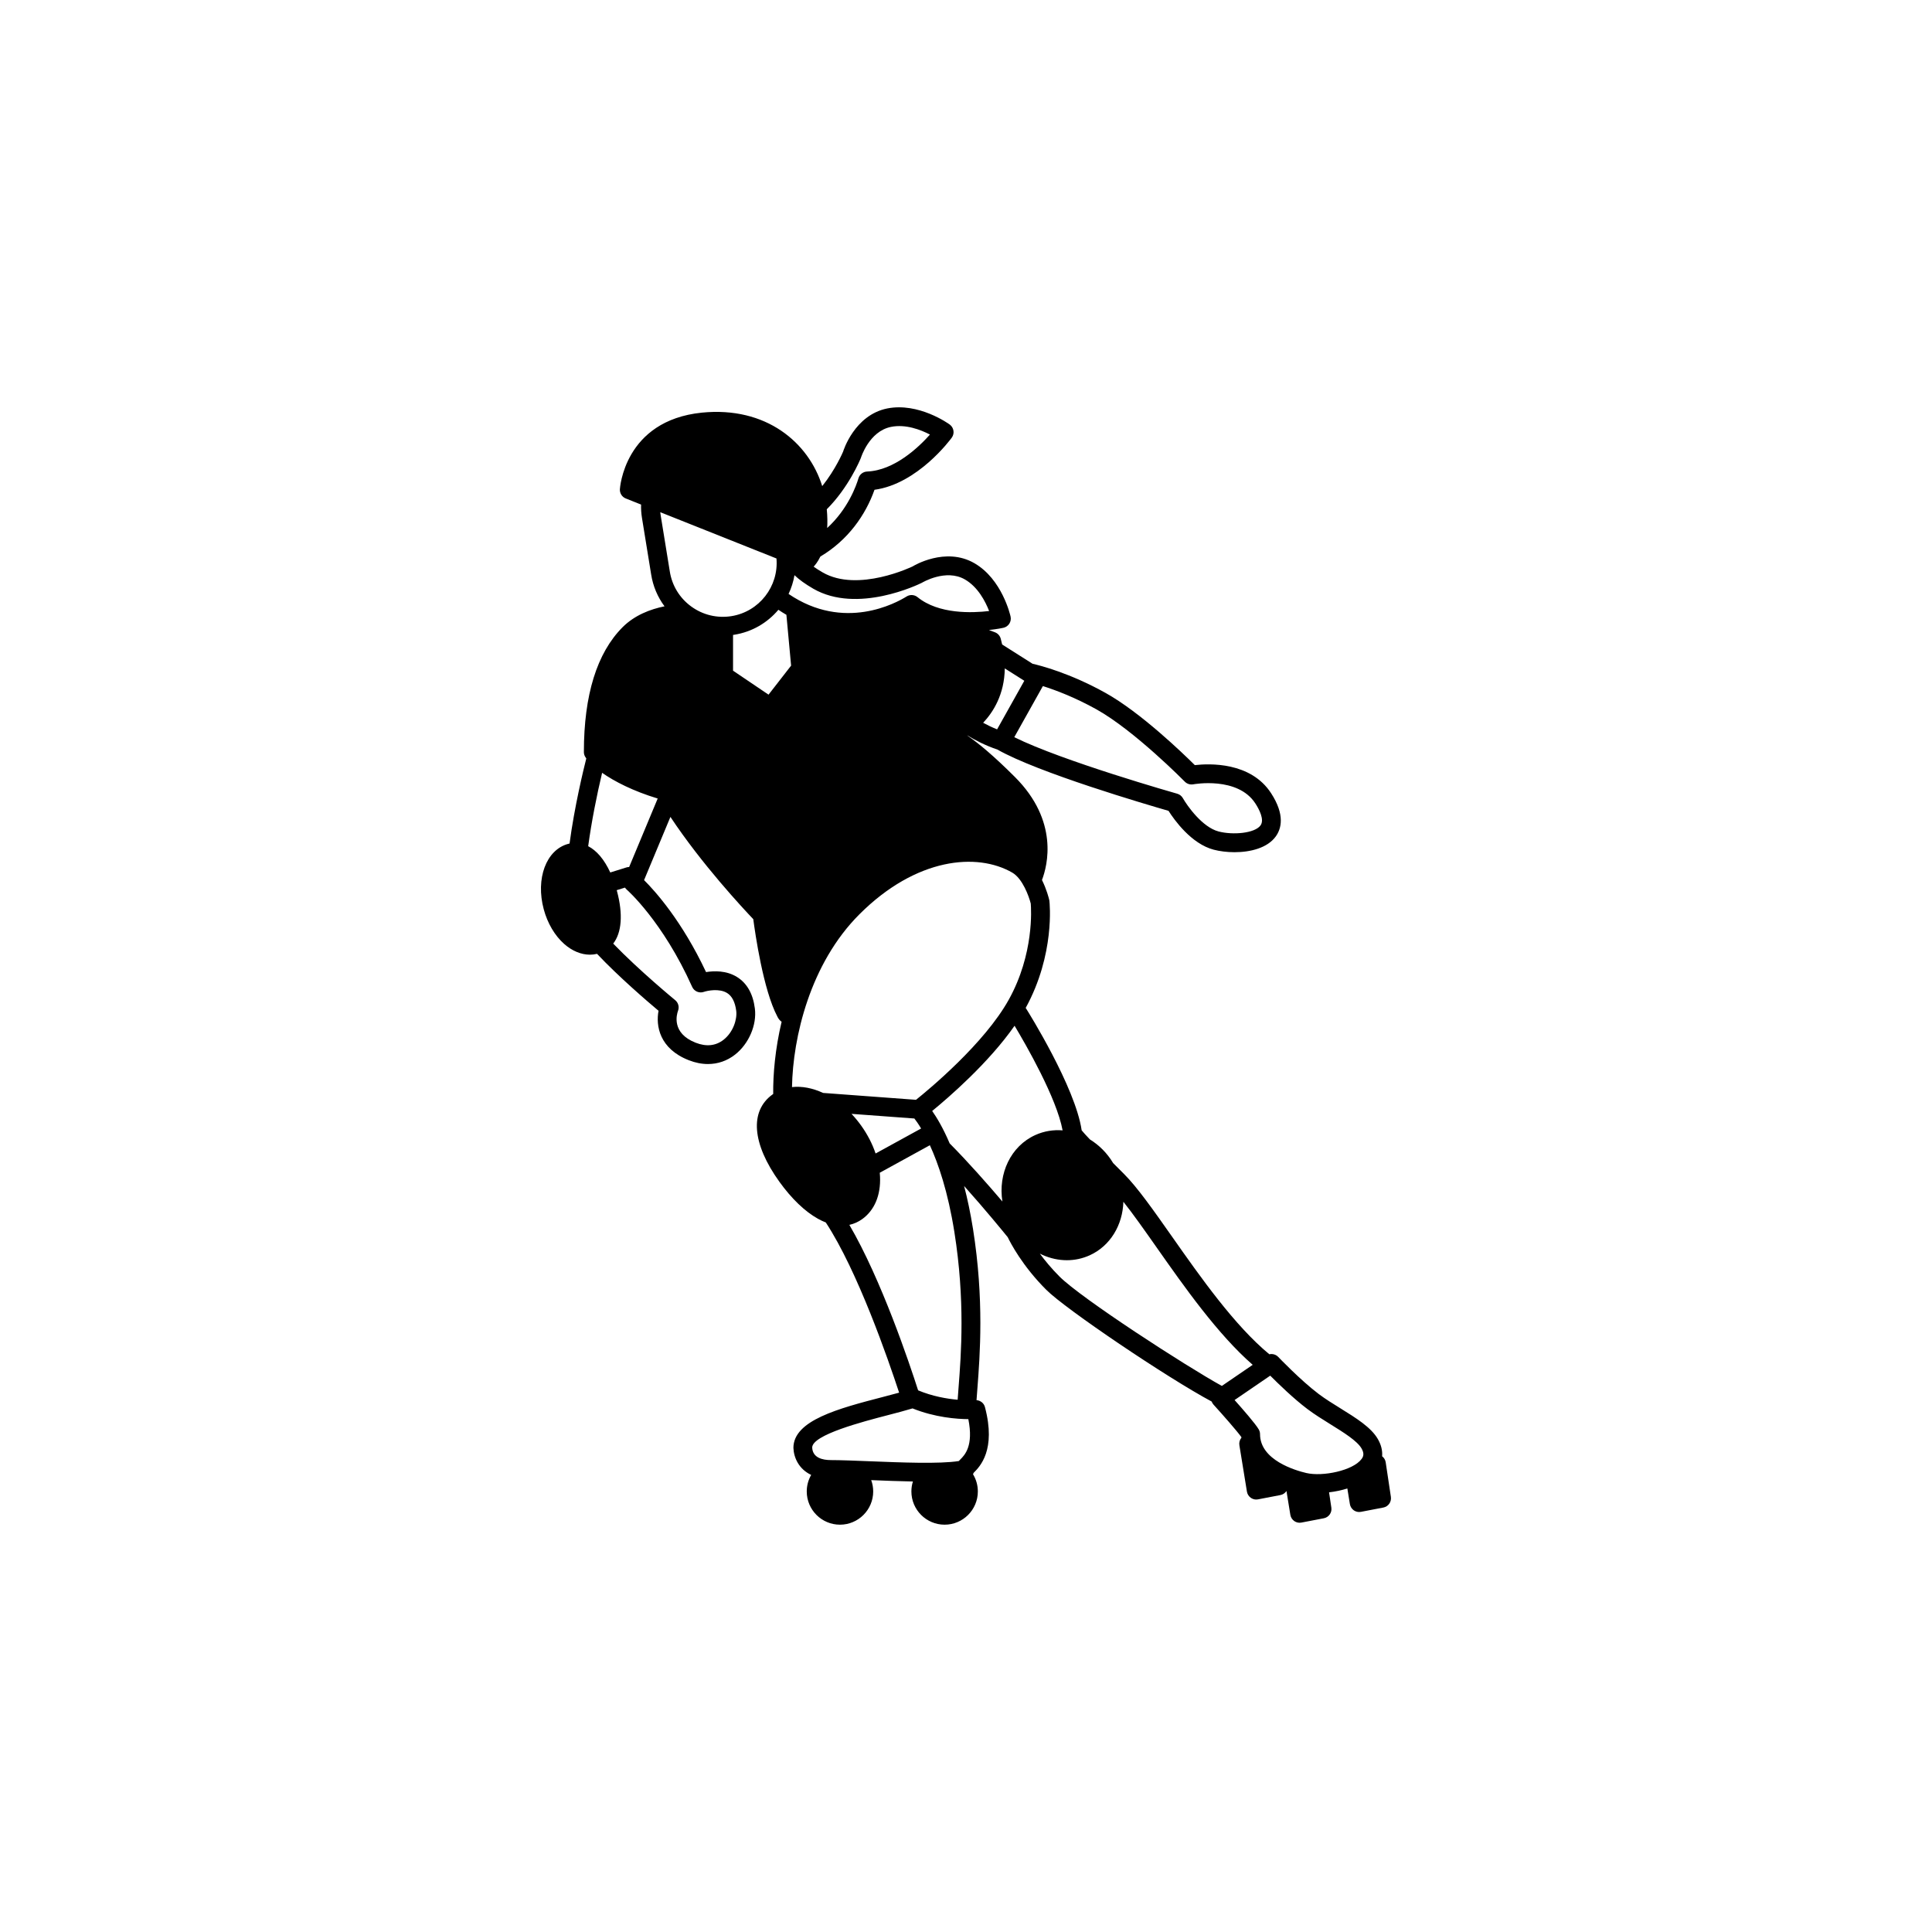 <?xml version="1.0" encoding="UTF-8"?>
<!-- Uploaded to: ICON Repo, www.svgrepo.com, Generator: ICON Repo Mixer Tools -->
<svg fill="#000000" width="800px" height="800px" version="1.1" viewBox="144 144 512 512" xmlns="http://www.w3.org/2000/svg">
 <path d="m512.6 540.7-1.375-9.168c-0.094-0.645-0.438-1.219-0.949-1.605 0.125-1.492-0.25-3.039-1.129-4.559-1.789-3.102-5.746-5.559-9.938-8.156-1.977-1.223-3.984-2.469-5.731-3.781-4.805-3.621-10.664-9.762-10.727-9.828-0.625-0.648-1.531-0.898-2.363-0.707-9.191-7.566-18.309-20.535-25.723-31.09-4.953-7.047-9.227-13.129-12.781-16.688-0.969-0.969-1.941-1.945-2.894-2.898-1.582-2.641-3.711-4.754-6.137-6.246-1.008-1.051-1.777-1.895-2.199-2.426-1.672-11.422-14.156-31.375-14.691-32.219-0.043-0.074-0.094-0.145-0.148-0.211 7.797-14.203 6.356-27.809 6.285-28.383-0.012-0.094-0.023-0.191-0.051-0.285-0.105-0.449-0.672-2.734-1.914-5.242 1.473-3.859 4.5-15.625-7.152-27.277-5.68-5.68-9.754-9.039-12.637-11.004 0.016-0.004 0.031-0.016 0.039-0.02 2.031 1.246 4.731 2.648 7.957 3.742 10.766 6.137 39.617 14.586 45.328 16.23 1.52 2.391 6.039 8.746 11.977 10.297 1.566 0.41 3.496 0.664 5.508 0.664 4.195 0 8.719-1.105 10.934-4.172 1.492-2.066 2.484-5.723-1.23-11.453-5.406-8.344-16.367-7.891-20.219-7.453-3.231-3.207-14.402-13.973-23.652-19.129-9.457-5.277-17.355-7.281-19.348-7.731l-8.055-5.102c-0.113-0.508-0.238-1.027-0.383-1.555-0.211-0.77-0.77-1.391-1.512-1.676-0.141-0.055-0.703-0.27-1.602-0.609 2.191-0.234 3.637-0.543 3.832-0.59 1.344-0.301 2.191-1.625 1.895-2.973-0.09-0.402-2.254-9.91-9.602-14.152-7.684-4.43-16.184 0.738-16.32 0.844-0.141 0.07-14.52 7.019-23.879 1.605-0.961-0.555-1.746-1.062-2.391-1.527 0.363-0.375 1.082-1.227 1.789-2.684 7.328-4.336 12.008-11.062 14.34-17.688 11.434-1.555 20.094-13.285 20.477-13.809 0.809-1.113 0.562-2.668-0.543-3.481-0.328-0.246-8.266-5.918-16.566-4.262-8.699 1.762-11.641 11.262-11.684 11.434-0.035 0.086-1.98 4.707-5.535 9.148-3.598-11.539-14.844-21.18-31.906-19.473-20.609 2.106-21.707 20.133-21.719 20.312-0.051 1.062 0.578 2.047 1.566 2.434l4.051 1.617c-0.031 1.164 0.043 2.34 0.234 3.516l2.434 14.98c0.488 3.121 1.711 6.004 3.547 8.469-3.762 0.762-7.922 2.344-11.109 5.527-6.801 6.824-10.262 17.957-10.262 33.086 0 0.438 0.113 0.867 0.336 1.246 0.086 0.145 0.184 0.301 0.301 0.457-0.742 2.938-3.129 12.727-4.434 22.547-0.125 0.023-0.246 0.055-0.367 0.09-5.828 1.578-8.668 9.199-6.469 17.355 1.004 3.707 2.922 6.965 5.414 9.168 2.102 1.859 4.5 2.844 6.828 2.844 0.633 0 1.262-0.074 1.875-0.223 5.836 6.172 13.348 12.609 16.301 15.09-0.754 3.945 0.215 10.047 8.012 13.098 1.727 0.68 3.434 1.012 5.082 1.012 2.598 0 5.055-0.832 7.168-2.481 3.652-2.844 5.82-7.871 5.266-12.23-0.492-3.902-2.09-6.715-4.742-8.359-2.805-1.742-6.066-1.637-8.195-1.297-6.398-13.594-13.512-21.48-16.426-24.371l6.984-16.754c8.305 12.539 19.285 24.297 21.957 27.098 0.492 3.742 2.652 18.75 6.359 25.766 0.258 0.582 0.688 1.133 1.152 1.426-1.711 7.203-2.285 13.934-2.231 19.145-0.059 0.039-0.113 0.078-0.176 0.121-6.121 4.406-5.438 13.062 1.832 23.16 3.227 4.484 6.766 7.871 10.227 9.797 0.688 0.383 1.375 0.703 2.055 0.969 8.461 12.879 16.539 36.305 19.434 45.102-1.363 0.375-2.844 0.762-4.383 1.164-11.621 3.023-23.633 6.156-23.633 13.473 0.109 2.66 1.465 5.625 4.707 7.164-0.742 1.293-1.172 2.789-1.172 4.383 0 4.856 3.949 8.805 8.805 8.805s8.805-3.949 8.805-8.805c0-1.051-0.184-2.066-0.527-3.004 3.641 0.148 7.449 0.301 11.051 0.363-0.266 0.832-0.402 1.723-0.402 2.641 0 4.856 3.949 8.805 8.805 8.805 4.856 0 8.805-3.949 8.805-8.805 0-1.676-0.469-3.242-1.285-4.574 0.043-0.078 0.09-0.164 0.129-0.25 0.02-0.039 0.035-0.086 0.051-0.125h0.004c1.641-1.645 5.996-6.027 2.984-17.41-0.273-1.043-1.168-1.742-2.231-1.84 0.066-0.941 0.145-1.984 0.234-3.129 0.672-8.793 1.805-23.508-1.164-42.23-0.68-4.269-1.488-8.055-2.363-11.402 5.652 6.316 10.559 12.336 11.562 13.574 0.699 1.457 3.859 7.598 10.211 13.941 5.137 5.137 31.906 23.215 43.832 29.613 0.109 0.293 0.273 0.574 0.488 0.812 2.516 2.762 6.184 6.949 7.383 8.602 0.004 0.059 0.012 0.121 0.016 0.18-0.438 0.535-0.66 1.246-0.539 1.98l2 12.301c0.109 0.668 0.484 1.258 1.039 1.645 0.418 0.293 0.922 0.449 1.426 0.449 0.156 0 0.312-0.016 0.469-0.043l5.941-1.141c0.684-0.129 1.246-0.535 1.605-1.074l1.027 6.316c0.109 0.664 0.484 1.258 1.031 1.645 0.426 0.293 0.922 0.449 1.43 0.449 0.156 0 0.312-0.016 0.469-0.043l5.941-1.141c1.312-0.254 2.195-1.496 1.996-2.816l-0.609-4.059c1.633-0.191 3.281-0.527 4.848-1.02l0.672 4.141c0.109 0.664 0.484 1.258 1.031 1.645 0.426 0.293 0.922 0.449 1.43 0.449 0.156 0 0.312-0.016 0.469-0.043l5.941-1.141c1.309-0.25 2.188-1.492 1.992-2.816zm-148.41-9.762c-2.195 0-4.832-0.594-4.949-3.328 0-3.363 13.441-6.863 19.906-8.543 2.453-0.637 4.758-1.242 6.684-1.824 5.992 2.41 11.766 2.824 14.789 2.844 1.426 7.125-0.953 9.512-2.144 10.703-0.105 0.105-0.238 0.238-0.383 0.402-5.102 0.805-15.289 0.383-23.59 0.055-3.996-0.156-7.652-0.309-10.312-0.309zm33.848-19.383c-0.094 1.242-0.18 2.371-0.25 3.391-2.84-0.25-6.648-0.895-10.48-2.492-2.289-7.144-9.73-29.332-18.219-43.852 1.211-0.266 2.356-0.773 3.406-1.527 3.254-2.34 4.93-6.324 4.723-11.223-0.016-0.355-0.043-0.707-0.074-1.062l13.277-7.293c2.238 4.863 4.793 12.281 6.496 22.996 2.887 18.141 1.785 32.492 1.121 41.062zm-61.355-104.4c1.312 0.812 2.129 2.41 2.426 4.742 0.281 2.227-0.809 5.672-3.383 7.672-2.07 1.605-4.555 1.859-7.367 0.762-6.469-2.535-5.027-7.496-4.68-8.449 0.391-1.004 0.09-2.144-0.742-2.828-0.129-0.105-9.469-7.781-16.426-14.988 2.25-2.918 2.644-7.793 0.984-13.957-0.02-0.07-0.039-0.133-0.059-0.203l2.195-0.684c0.129 0.199 0.285 0.383 0.469 0.543 0.094 0.078 9.523 8.355 17.328 25.758 0.527 1.184 1.875 1.766 3.098 1.336 0.934-0.328 4.102-0.984 6.156 0.297zm-15.18-111.72-2.434-14.98c-0.039-0.238-0.07-0.48-0.094-0.719l30.797 12.266c0.633 7.371-4.551 14.117-11.973 15.289-3.758 0.582-7.516-0.312-10.602-2.555-3.082-2.234-5.102-5.543-5.695-9.301zm68.945-36.27c-2.977 3.348-9.418 9.508-16.656 9.797-1.066 0.039-1.984 0.758-2.289 1.781-0.562 1.902-2.734 8.098-8.289 13.184 0.086-1.473 0.066-3.117-0.109-4.965 5.75-5.731 8.801-13.008 9.039-13.621 0.02-0.07 2.176-7.039 7.977-8.211 3.887-0.789 7.894 0.77 10.328 2.035zm-30.93 40.844c11.676 6.75 27.895-1.113 28.781-1.562 0.066-0.039 6.344-3.816 11.418-0.883 3.441 1.984 5.418 5.812 6.41 8.363-4.449 0.527-13.359 0.887-18.969-3.676-0.828-0.672-1.992-0.742-2.898-0.18-2.773 1.73-16.57 9.332-31.281-0.672 0.738-1.562 1.273-3.231 1.566-4.969 1.23 1.184 2.887 2.367 4.973 3.578zm98.469 51.141c0.582 0.598 1.43 0.852 2.25 0.703 0.121-0.023 11.766-2.148 16.445 5.066 0.984 1.52 2.473 4.293 1.371 5.82-1.52 2.106-7.332 2.606-11.133 1.605-4.269-1.117-8.27-6.754-9.449-8.828-0.324-0.57-0.859-0.992-1.492-1.172-0.324-0.09-30.488-8.664-43.184-14.984l7.578-13.539c3.371 1.066 8.484 2.984 14.188 6.16 10.082 5.621 23.293 19.035 23.426 19.168zm-85.809 91.09c-0.793-1.098-1.633-2.113-2.516-3.055l16.656 1.23c0.414 0.527 1.039 1.398 1.789 2.648l-12.066 6.625c-0.855-2.551-2.164-5.082-3.863-7.449zm-18.527-121.84-5.981 7.691-9.406-6.356v-9.473c0.105-0.016 0.203-0.023 0.309-0.043 4.754-0.754 8.828-3.199 11.707-6.621 0.707 0.48 1.418 0.922 2.125 1.336zm61.699 3.949c0.035 0.02 0.07 0.039 0.105 0.059l-7.215 12.883c-1.371-0.555-2.609-1.152-3.695-1.746 2.66-2.824 5.648-7.516 5.731-14.41zm-104.62 49.418c-0.23 0.004-0.465 0.035-0.695 0.105l-4.305 1.344c-0.789-1.711-1.699-3.188-2.707-4.375-0.973-1.141-2.031-2.012-3.148-2.59 0.883-6.519 2.301-13.617 3.691-19.445 3.266 2.285 8.191 4.832 14.73 6.812zm61.008 12.547c15.09-15.09 31.234-16.43 40.527-11.059 2.731 1.578 4.414 6.301 4.894 8.188 0.121 1.41 0.902 13.379-5.828 25.488-6.445 11.602-21.129 23.766-24.578 26.531l-24.625-1.824c-2.789-1.293-5.625-1.84-8.242-1.547 0.234-13.176 4.781-32.703 17.852-45.777zm19.301 52.105c4.375-3.582 14.949-12.715 21.832-22.582 3.019 5.027 11.145 19.141 12.73 27.723-2.426-0.199-4.887 0.184-7.207 1.227-6.543 2.941-9.922 10.246-8.746 17.629-3.781-4.445-9.004-10.395-13.977-15.402-1.754-4.121-3.438-6.898-4.633-8.594zm29.234 38.145c2.109 0.941 4.301 1.41 6.461 1.41 2.059 0 4.094-0.43 6.004-1.285 5.527-2.484 8.793-8.082 8.969-14.207 2.598 3.258 5.582 7.508 8.875 12.191 7.269 10.344 16.121 22.938 25.398 31.023l-8.18 5.59c-9.598-5.301-37.188-23.156-43.023-28.992-2.109-2.109-3.836-4.199-5.203-6.066 0.23 0.117 0.465 0.23 0.699 0.336zm69.93 57.805c-2.883-0.672-12.281-3.406-12.281-10.301 0-0.434-0.113-0.867-0.336-1.246-0.832-1.453-4.164-5.281-6.41-7.797l9.449-6.461c2.137 2.144 6.199 6.094 9.852 8.848 1.859 1.402 4 2.734 6.106 4.039 3.481 2.16 7.078 4.391 8.242 6.41 0.797 1.383 0.473 2.164 0 2.797-2.277 3.07-10.293 4.719-14.621 3.711z"/>
</svg>